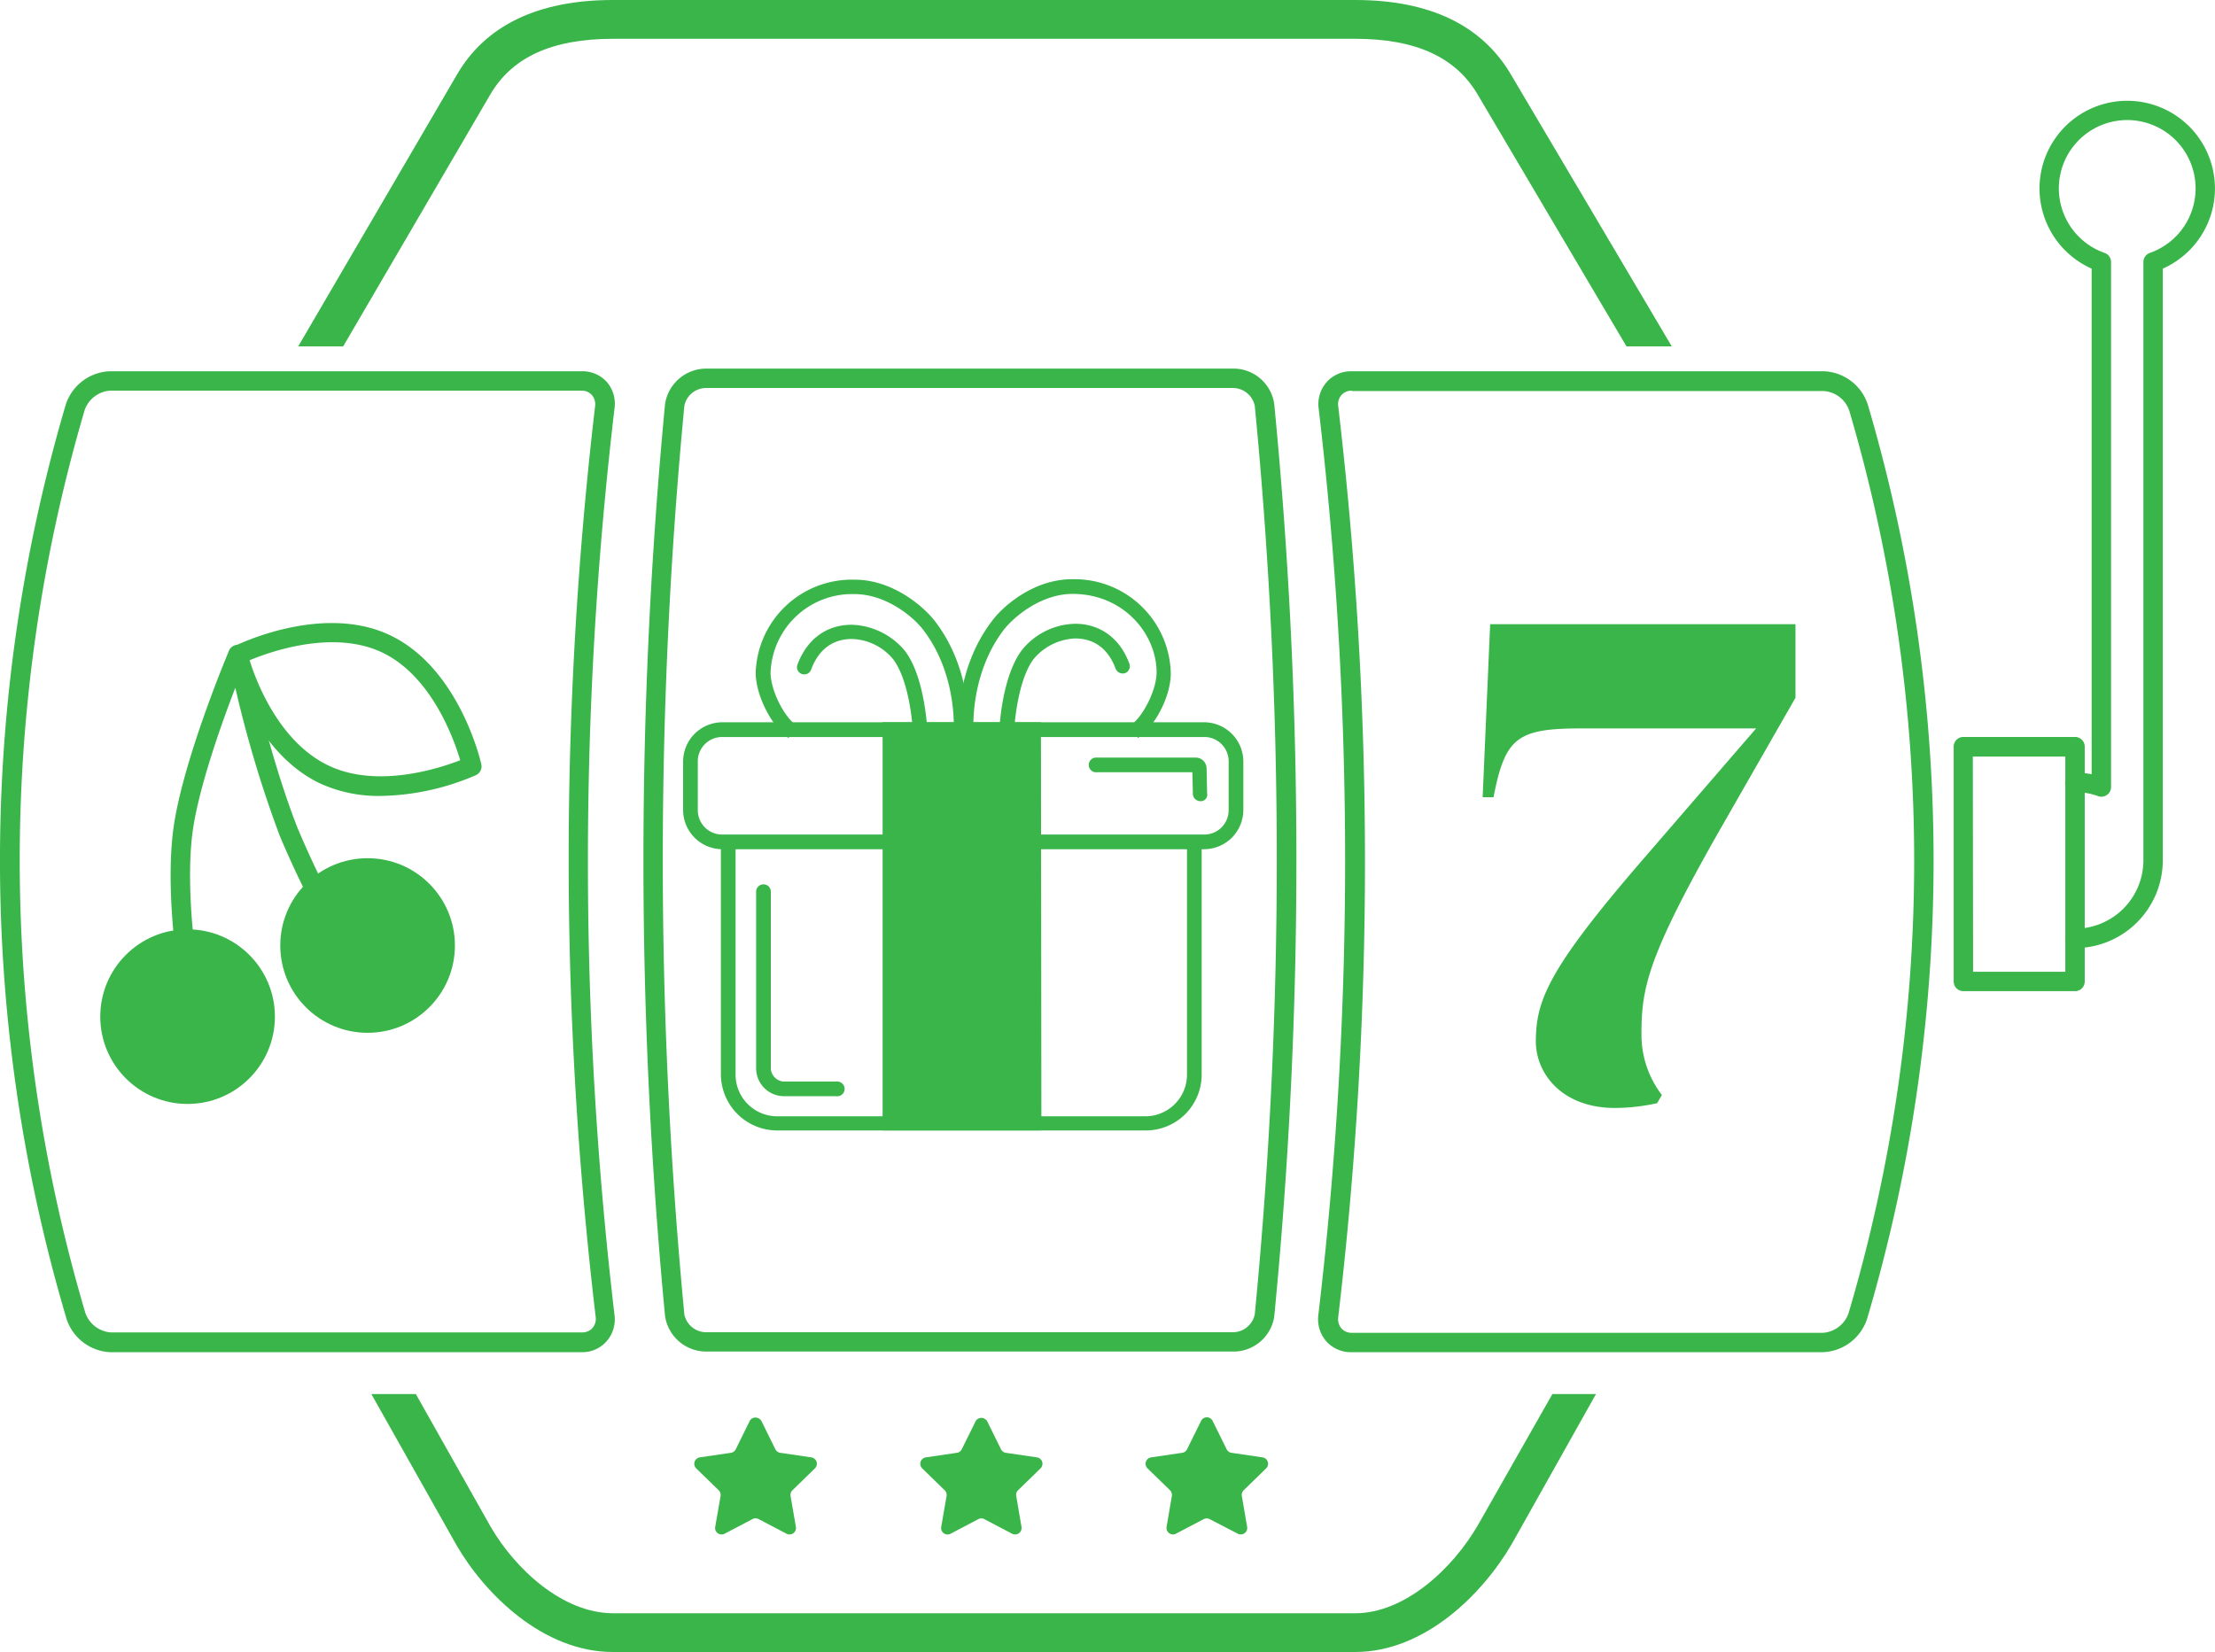 <svg xmlns="http://www.w3.org/2000/svg" viewBox="0 0 342.44 255.46"><defs><style>.cls-1{fill:#39b54a;}.cls-2{fill:none;}</style></defs><g id="Layer_2" data-name="Layer 2"><g id="Layer_1-2" data-name="Layer 1"><path class="cls-1" d="M117.75,219.8l2.12,4.31a1,1,0,0,0,.77.55l4.76.7a1,1,0,0,1,.88,1.11,1,1,0,0,1-.32.62l-3.44,3.35a1,1,0,0,0-.3.9l.82,4.74a1,1,0,0,1-.77,1.18,1,1,0,0,1-.71-.11l-4.25-2.23a1,1,0,0,0-1,0l-4.25,2.23a1,1,0,0,1-1.37-.36,1,1,0,0,1-.11-.71l.82-4.74a1,1,0,0,0-.3-.9l-3.44-3.35a1,1,0,0,1-.06-1.41,1,1,0,0,1,.62-.32l4.76-.7a1,1,0,0,0,.77-.55l2.12-4.31a1,1,0,0,1,1.32-.51A1,1,0,0,1,117.75,219.8Z"/><path class="cls-1" d="M152.63,219.8l2.12,4.31a1,1,0,0,0,.77.55l4.76.7a1,1,0,0,1,.88,1.11,1,1,0,0,1-.32.62l-3.44,3.35a1,1,0,0,0-.29.9l.81,4.74a1,1,0,0,1-.77,1.18,1,1,0,0,1-.71-.11l-4.25-2.23a1,1,0,0,0-.95,0L147,237.15a1,1,0,0,1-1.37-.36,1,1,0,0,1-.11-.71l.82-4.74a1,1,0,0,0-.3-.9l-3.44-3.35a1,1,0,0,1-.06-1.41,1,1,0,0,1,.62-.32l4.76-.7a1,1,0,0,0,.77-.55l2.13-4.31a1,1,0,0,1,1.35-.43A.94.94,0,0,1,152.63,219.8Z"/><path class="cls-1" d="M187.51,219.8l2.13,4.31a1,1,0,0,0,.76.55l4.76.7a1,1,0,0,1,.88,1.11,1,1,0,0,1-.32.62l-3.44,3.35a1,1,0,0,0-.29.9l.81,4.74a1,1,0,0,1-.78,1.18,1,1,0,0,1-.69-.11l-4.3-2.23a1,1,0,0,0-.95,0l-4.25,2.23a1,1,0,0,1-1.36-.38,1,1,0,0,1-.11-.69l.81-4.74a1.07,1.07,0,0,0-.29-.9l-3.45-3.35a1,1,0,0,1-.06-1.41,1,1,0,0,1,.63-.32l4.75-.7a1,1,0,0,0,.77-.55l2.13-4.31a1,1,0,0,1,1.3-.56A1,1,0,0,1,187.51,219.8Z"/><path class="cls-1" d="M90,209.1H17.06a7.47,7.47,0,0,1-6.78-5.18,249.35,249.35,0,0,1-.12-141.33A7.46,7.46,0,0,1,17,57.41h73a5.07,5.07,0,0,1,3.83,1.67A5.18,5.18,0,0,1,95,63.19a599.18,599.18,0,0,0,0,140.12,5.14,5.14,0,0,1-1.23,4.11A5,5,0,0,1,90,209.1ZM17,60.41a4.5,4.5,0,0,0-3.91,3,246.46,246.46,0,0,0,.11,139.63,4.53,4.53,0,0,0,3.91,3H90a2.09,2.09,0,0,0,1.59-.67,2.19,2.19,0,0,0,.5-1.76A602,602,0,0,1,92,62.84a2.22,2.22,0,0,0-.5-1.76,2.09,2.09,0,0,0-1.6-.67H17Z"/><path class="cls-1" d="M109.28,209a6.44,6.44,0,0,1-6.46-5.47,745.35,745.35,0,0,1,0-141.07A6.45,6.45,0,0,1,109.29,57h81.2A6.37,6.37,0,0,1,197,62.5a728.28,728.28,0,0,1,0,141.07A6.38,6.38,0,0,1,190.5,209Zm0-149a3.44,3.44,0,0,0-3.48,2.76,741.73,741.73,0,0,0,0,140.49,3.44,3.44,0,0,0,3.48,2.76H190.5a3.46,3.46,0,0,0,3.49-2.77,727,727,0,0,0,0-140.48A3.46,3.46,0,0,0,190.49,60h-81.2Z"/><path class="cls-1" d="M281.78,209.1H208.89a5.08,5.08,0,0,1-3.84-1.68,5.2,5.2,0,0,1-1.23-4.1,599.27,599.27,0,0,0,.05-140.13,5.13,5.13,0,0,1,1.23-4.1A5.05,5.05,0,0,1,209,57.41h73a7.46,7.46,0,0,1,6.77,5.18,249.44,249.44,0,0,1-.11,141.33A7.49,7.49,0,0,1,281.78,209.1ZM209,60.41a2.06,2.06,0,0,0-1.6.67,2.19,2.19,0,0,0-.51,1.76,601.44,601.44,0,0,1,0,140.83,2.23,2.23,0,0,0,.5,1.76,2.09,2.09,0,0,0,1.59.67h72.89a4.53,4.53,0,0,0,3.91-3,246.37,246.37,0,0,0,.11-139.63,4.5,4.5,0,0,0-3.9-3H209Z"/><path class="cls-1" d="M320.8,153.27H303.54a1.5,1.5,0,0,1-1.5-1.5V115.46a1.5,1.5,0,0,1,1.5-1.5H320.8a1.5,1.5,0,0,1,1.5,1.5v36.31A1.5,1.5,0,0,1,320.8,153.27Zm-15.76-3H319.3V117H305Z"/><path class="cls-1" d="M320.8,146.61a1.5,1.5,0,0,1,0-3A10.58,10.58,0,0,0,331.37,133V40.52a1.5,1.5,0,0,1,1-1.41,10.57,10.57,0,1,0-7,0,1.49,1.49,0,0,1,1,1.41V121.7a1.5,1.5,0,0,1-.64,1.23,1.49,1.49,0,0,1-1.37.18,10.55,10.55,0,0,0-3.58-.63,1.5,1.5,0,0,1,0-3,13.29,13.29,0,0,1,2.59.25V41.54a13.56,13.56,0,1,1,11,0V133A13.59,13.59,0,0,1,320.8,146.61Z"/><path class="cls-2" d="M94.8,249.47H209.51c7.67,0,15.07-6.87,19-13.67L240,215.57H64.29L75.8,236C79.65,242.68,87,249.47,94.8,249.47Z"/><path class="cls-2" d="M209.52,6H94.76c-9.41,0-15.62,2.84-19,8.68L53.05,53.57H251.46L228.52,14.74C225.12,8.85,218.91,6,209.52,6Z"/><path class="cls-1" d="M75.76,14.68C79.14,8.84,85.35,6,94.76,6H209.52c9.39,0,15.6,2.85,19,8.74l22.94,38.83h7L233.7,11.71C229.22,3.94,221.08,0,209.51,0H94.76C83.18,0,75,3.93,70.57,11.67L46.1,53.57h6.95Z"/><path class="cls-1" d="M228.51,235.8c-3.93,6.8-11.33,13.67-19,13.67H94.8c-7.77,0-15.15-6.79-19-13.47L64.29,215.57H57.41l13.16,23.36C75,246.56,84,255.46,94.76,255.46H209.51c10.75,0,19.75-9,24.23-16.73l13-23.16H240Z"/><path class="cls-1" d="M254.11,132.77l17.39-20.13h-27c-9.91,0-11.81,1.37-13.6,10.64h-1.68l1.16-26.76h47.2V107.9l-11.7,20.44c-11.16,19.6-12.11,24.45-12.11,31.51a15.34,15.34,0,0,0,3.16,9.48l-.74,1.26a30.1,30.1,0,0,1-6.53.74c-8.12,0-12.22-5.27-12.22-10.32C237.47,154.68,239.36,149.84,254.11,132.77Z"/><circle class="cls-1" cx="29" cy="157.21" r="13.5"/><circle class="cls-1" cx="56.83" cy="146.21" r="13.5"/><path class="cls-1" d="M58.91,123.08a21.68,21.68,0,0,1-9.57-2c-10.47-5.11-13.87-18.84-14-19.42a1.48,1.48,0,0,1,.79-1.69c.56-.28,13.84-6.79,24.34-1.66s13.81,19.26,13.94,19.86a1.5,1.5,0,0,1-.82,1.69A38.44,38.44,0,0,1,58.91,123.08Zm-20.32-21c1,3.3,4.54,12.56,12.07,16.24s17.19.52,20.49-.76c-1-3.39-4.47-13-12-16.63S41.87,100.73,38.59,102.1Z"/><path class="cls-1" d="M29.16,152.43a1.51,1.51,0,0,1-1.48-1.25c-.09-.58-2.32-14.15-.73-24,1.71-10.52,8.18-25.9,8.45-26.55a1.49,1.49,0,0,1,1.54-.91A1.51,1.51,0,0,1,38.26,101c0,.15,3.14,15.36,7.76,27.08A146.48,146.48,0,0,0,56.25,148a1.5,1.5,0,0,1-2.55,1.59,148.79,148.79,0,0,1-10.48-20.42,180.25,180.25,0,0,1-6.84-22.82c-2.08,5.4-5.36,14.6-6.47,21.39-1.51,9.31.71,22.84.73,23a1.5,1.5,0,0,1-1.23,1.73Z"/><path class="cls-1" d="M186.16,131.32H160.32v-2.27h25.84a3.76,3.76,0,0,0,3.79-3.79v-7.51a3.75,3.75,0,0,0-3.79-3.78H111.67a3.75,3.75,0,0,0-3.79,3.78v7.51a3.76,3.76,0,0,0,3.79,3.79h25.54v2.27H111.67a6.08,6.08,0,0,1-6.06-6.06v-7.51a6.08,6.08,0,0,1,6.06-6.06h74.49a6.08,6.08,0,0,1,6.06,6.06v7.51A6.08,6.08,0,0,1,186.16,131.32Z"/><path class="cls-1" d="M185.56,123.89a1.16,1.16,0,0,1-1.14-1.13l-.08-3.34H169.57a1.14,1.14,0,1,1,0-2.27h15.3a1.69,1.69,0,0,1,1.67,1.67l.08,3.86a1,1,0,0,1-1.06,1.21Z"/><path class="cls-1" d="M161,174.81H136.45V111.69h24.48Z"/><path class="cls-1" d="M177.07,174.81H120.16a8.71,8.71,0,0,1-8.71-8.71V130.18h2.27v36a6.44,6.44,0,0,0,6.44,6.44h56.91a6.44,6.44,0,0,0,6.44-6.44v-36h2.27v36A8.64,8.64,0,0,1,177.07,174.81Z"/><path class="cls-1" d="M142.21,113.43a1.1,1.1,0,0,1-1.14-1.06c0-.07-.45-7-2.95-10.38a8.59,8.59,0,0,0-6.44-3.18c-2.05,0-4.85.83-6.29,4.77a1.14,1.14,0,0,1-1.52.61,1.12,1.12,0,0,1-.6-1.36c1.44-3.94,4.47-6.22,8.41-6.22a11.11,11.11,0,0,1,8.26,4.09c2.95,3.94,3.33,11.37,3.41,11.67a1.12,1.12,0,0,1-1,1.22c-.07-.16-.07-.16-.15-.16Z"/><path class="cls-1" d="M121.9,114.12c-2.65-1.82-5.07-6.67-5.07-10.08a14.88,14.88,0,0,1,15.3-14.4c5.91,0,10.69,4.17,12.43,6.44,5.76,7.5,5.15,16.52,5.15,16.9l-.91-.08V114h-1.44l.08-1.21c0-.08.53-8.56-4.7-15.38-1.67-2.2-5.91-5.54-10.61-5.54a12.62,12.62,0,0,0-13,12.13c0,2.65,2,6.82,4.09,8.26Z"/><path class="cls-1" d="M155.7,113.43h0a1.14,1.14,0,0,1-1.14-1.21h0c0-.3.46-7.73,3.41-11.67a10.84,10.84,0,0,1,8.26-4.09c3.87,0,7,2.27,8.41,6.29a1.14,1.14,0,0,1-.75,1.36,1.22,1.22,0,0,1-1.37-.6c-1.44-3.94-4.17-4.78-6.29-4.78a8.84,8.84,0,0,0-6.44,3.19c-2.5,3.33-2.95,10.38-2.95,10.38A1.16,1.16,0,0,1,155.7,113.43Z"/><path class="cls-1" d="M175.93,114.12l-1.21-1.9c2-1.36,4.09-5.53,4.09-8.26,0-5.83-5-12.12-13-12.12-4.7,0-8.87,3.33-10.61,5.53-5.23,6.82-4.7,15.31-4.7,15.38l.08,1.22h-1.44v-1.14l-.91.07c0-.37-.61-9.39,5.15-16.89,1.67-2.28,6.44-6.44,12.35-6.44A14.89,14.89,0,0,1,181,104C181.08,107.45,178.66,112.3,175.93,114.12Z"/><path class="cls-1" d="M129.33,169.51h-8.26a4.32,4.32,0,0,1-4.17-4.17V138a1.14,1.14,0,1,1,2.27,0v27.35a2.19,2.19,0,0,0,1.9,1.9h8.26a1.14,1.14,0,1,1,0,2.27Z"/></g></g></svg>